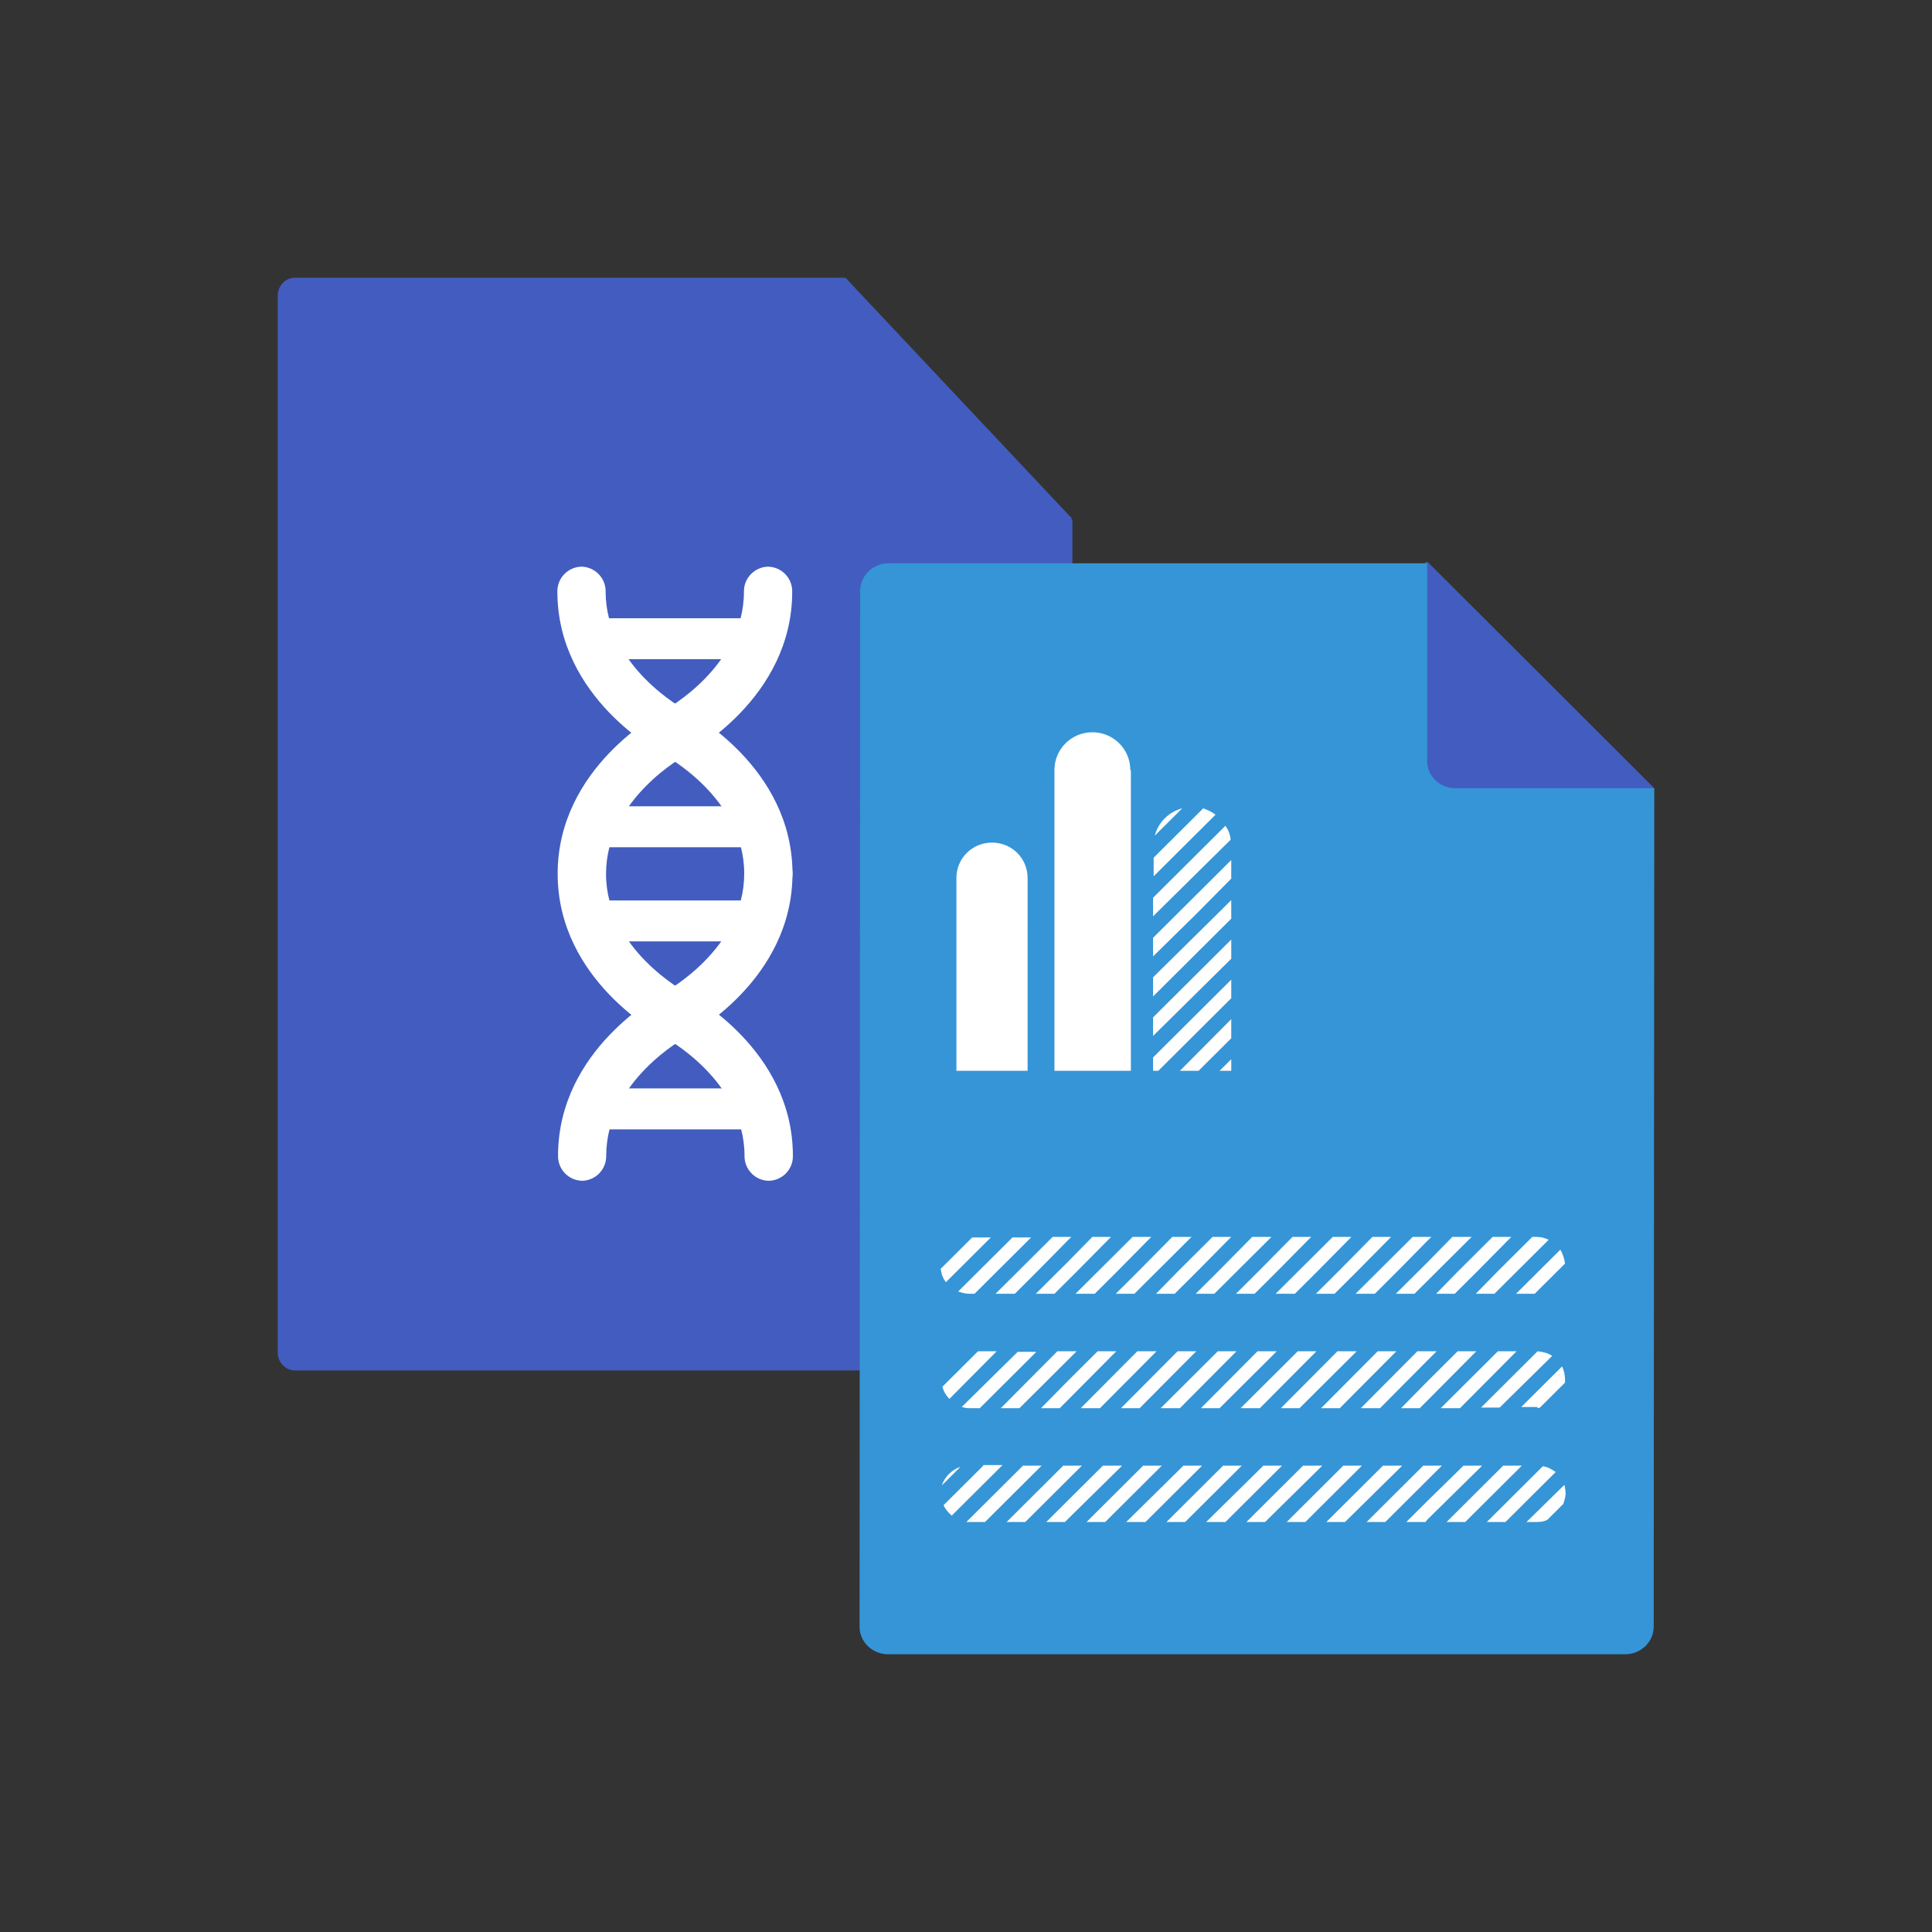<svg fill="none" height="160" viewBox="0 0 160 160" width="160" xmlns="http://www.w3.org/2000/svg"><rect x="0" y="0" width="160" height="160" fill="#333333" stroke="none"/><path d="m69.991 23h-45.578c-.189.004-.376.045-.549.123s-.33.19-.461.331c-.131.14-.234.306-.303.487-.069.181-.103.375-.1.57v87.472c-.003.195.03.389.1.57.069.182.172.348.303.488s.288.252.461.33.36.12.549.124h62.988c.189-.004.375-.046.549-.124s.33-.19.461-.33.234-.306.303-.488c.069-.181.103-.375.099-.57v-68.875z" fill="#425dbf"/><path d="m88.814 42.979h-17.392c-.189-.004-.375-.045-.548-.122-.173-.077-.33-.189-.461-.328-.131-.139-.234-.304-.303-.484-.069-.18-.103-.373-.099-.566v-18.478z" fill="#425dbf"/><path d="m63.63 74.409c-.267-.005-.53-.062-.775-.168s-.466-.26-.651-.452-.331-.418-.429-.667c-.098-.248-.146-.513-.141-.78 0-6.257-6.581-9.789-6.643-9.824-.355-.184-8.823-4.681-8.832-13.514-.005-.267.042-.533.14-.782.098-.249.243-.476.428-.669.185-.193.407-.347.652-.454s.509-.165.776-.17c.539.01 1.053.234 1.428.622s.581.909.573 1.449c0 6.257 6.581 9.789 6.638 9.819.355.189 8.823 4.686 8.837 13.518.009.539-.196 1.06-.57 1.448-.374.388-.887.612-1.427.623z" fill="#fff"/><path d="m48.216 97.787c-.539-.009-1.053-.232-1.428-.619-.375-.388-.581-.908-.573-1.447 0-8.832 8.446-13.351 8.806-13.54.061-.031 6.617-3.58 6.612-9.837-.005-.267.042-.533.14-.782s.243-.476.428-.669.407-.347.652-.454c.245-.107.509-.165.776-.17.54.01 1.053.234 1.428.622.375.388.581.909.573 1.449 0 8.832-8.446 13.351-8.806 13.54-.04.031-6.621 3.58-6.621 9.837.009.539-.196 1.06-.57 1.448s-.887.612-1.427.623z" fill="#fff"/><path d="m63.659 97.787c-.539-.009-1.053-.232-1.428-.62s-.581-.908-.573-1.447c0-6.257-6.581-9.789-6.638-9.824-.355-.184-8.823-4.682-8.837-13.514s8.446-13.351 8.806-13.54c.061-.031 6.621-3.58 6.621-9.837-.009-.54.195-1.061.57-1.45.374-.389.887-.614 1.427-.625.267.005.531.062.776.168.245.106.467.26.653.453.186.192.332.419.43.668.098.249.146.514.141.782 0 8.832-8.446 13.351-8.806 13.54-.061.031-6.617 3.58-6.612 9.837s6.581 9.789 6.643 9.824c.355.184 8.823 4.682 8.832 13.514.005.267-.042.533-.14.781-.098.249-.243.476-.429.668-.185.192-.407.346-.652.453-.245.107-.509.164-.776.168z" fill="#fff"/><path d="m62.374 70.167h-12.443c-.435-.022-.845-.21-1.145-.526-.3-.316-.467-.734-.467-1.17 0-.435.167-.854.467-1.17.3-.316.71-.504 1.145-.526h12.443c.435.022.845.21 1.145.526.3.316.467.734.467 1.17 0 .435-.167.854-.467 1.17-.3.316-.71.504-1.145.526z" fill="#fff"/><path d="m62.374 93.531h-12.443c-.435-.022-.845-.21-1.145-.526-.3-.316-.467-.734-.467-1.17s.167-.854.467-1.17c.3-.316.71-.504 1.145-.526h12.443c.435.022.845.21 1.145.526.3.316.467.734.467 1.17s-.167.854-.467 1.17c-.3.316-.71.504-1.145.526z" fill="#fff"/><path d="m61.913 54.591h-12.443c-.435-.022-.845-.21-1.145-.526-.3-.316-.467-.734-.467-1.17s.167-.854.467-1.17c.3-.316.71-.504 1.145-.526h12.443c.435.022.845.21 1.145.526.3.316.467.734.467 1.17s-.167.854-.467 1.17c-.3.316-.71.504-1.145.526z" fill="#fff"/><path d="m62.374 77.959h-13.602c-.449 0-.88-.178-1.198-.496-.318-.318-.496-.748-.496-1.198s.178-.88.496-1.198c.318-.318.748-.496 1.198-.496h13.602c.449 0 .88.178 1.198.496.318.318.496.748.496 1.198s-.178.88-.496 1.198c-.318.318-.748.496-1.198.496z" fill="#fff"/><path d="m73.6 46.65c-1.304 0-2.366 1.021-2.366 2.275l-.048 85.8c0 1.254 1.062 2.275 2.366 2.275h61.034c1.304 0 2.366-1.021 2.366-2.275l.048-69.411-18.735-18.664z" fill="#3595d6"/><path d="m120.425 65.933h16.43l-18.797-19.428v17.12c0 1.298 1.063 2.308 2.367 2.308z" fill="#3595d6"/><path d="m120.565 65.279h16.435l-18.804-18.774v16.544c0 1.255 1.064 2.231 2.369 2.231z" fill="#425dbf"/><g fill="#fff"><path d="m85.102 72.714c0-1.635-1.305-2.933-2.948-2.933-1.643 0-2.948 1.298-2.948 2.933v15.966h5.895z"/><path d="m93.607 63.769c0-1.731-1.401-3.126-3.141-3.126s-3.141 1.395-3.141 3.126v24.91h6.33v-24.91z"/><path d="m126.418 126.045h.87c.338 0 .628-.049.87-.193l1.304-1.298c.097-.289.194-.577.194-.866 0-.24-.049-.481-.097-.721z"/><path d="m119.411 121.38h-1.208-.338l-4.688 4.665h1.547l3.479-3.463z"/><path d="m121.199 121.38-2.996 2.933-1.739 1.732h1.594l.145-.193 4.542-4.472z"/><path d="m124.485 121.38-4.687 4.665h1.546l4.687-4.665z"/><path d="m127.771 121.428-4.639 4.617h1.546l4.156-4.136c-.338-.241-.677-.433-1.063-.481z"/><path d="m101.29 121.38-4.687 4.665h1.546l4.687-4.665z"/><path d="m104.625 121.38-4.735 4.665h1.594l4.687-4.665z"/><path d="m107.911 121.38-4.687 4.665h1.546l4.735-4.665z"/><path d="m111.245 121.38-4.687 4.665h1.546l4.687-4.665z"/><path d="m114.53 121.38-4.687 4.665h1.547l4.735-4.665z"/><path d="m89.597 121.38h-1.208-.338l-4.687 4.665h1.546l3.479-3.463z"/><path d="m91.336 121.38-2.948 2.933-1.74 1.732h1.546l.193-.193 4.542-4.472z"/><path d="m94.67 121.38-4.687 4.665h1.546l4.687-4.665z"/><path d="m98.005 121.38-4.736 4.665h1.595l4.687-4.665z"/><path d="m77.999 123.015 1.546-1.539c-.725.241-1.305.818-1.546 1.539z"/><path d="m81.43 121.38-3.286 3.27c.145.336.387.625.676.865l4.204-4.183h-1.595z"/><path d="m84.716 121.38-4.687 4.665h.193 1.353l4.687-4.665z"/><path d="m125.596 111.906h-1.546l-4.736 4.713h1.595z"/><path d="m128.544 112.291c-.338-.24-.773-.337-1.208-.385l-4.687 4.665h1.546z"/><path d="m127.53 116.571 2.078-2.068c0-.096 0-.192 0-.288 0-.385-.097-.722-.242-1.058l-3.383 3.366h1.305c.048.096.145.096.242.048z"/><path d="m112.357 111.906h-1.595l-4.687 4.713h1.546z"/><path d="m115.642 111.906h-1.546l-4.687 4.713h1.546z"/><path d="m118.204 112.676.773-.77h-.773-.822l-4.687 4.713h1.594z"/><path d="m118.204 115.994 4.059-4.088h-1.547l-2.512 2.501-2.175 2.212h1.546z"/><path d="m95.782 111.906h-1.595l-4.687 4.713h1.595z"/><path d="m99.068 111.906h-1.546l-4.687 4.713h1.546z"/><path d="m102.402 111.906h-1.546l-4.736 4.713h1.595z"/><path d="m105.737 111.906h-1.595l-4.687 4.713h1.546z"/><path d="m109.022 111.906h-1.546l-4.736 4.713h1.595z"/><path d="m82.541 111.906h-1.546l-2.948 2.934c.097.384.29.721.58 1.01z"/><path d="m79.642 116.523c.193.048.387.096.628.096h.87l4.687-4.665h-1.546z"/><path d="m88.389 112.676.773-.77h-.773-.822l-4.687 4.713h1.546z"/><path d="m88.388 115.994 4.059-4.088h-1.546l-2.513 2.501-2.175 2.212h1.546z"/><path d="m118.929 107.146h1.546l1.836-1.828 2.851-2.885h-1.546l-2.899 2.885z"/><path d="m122.214 107.146h1.546l1.837-1.828 2.657-2.645c-.29-.144-.628-.24-1.014-.24h-.339l-2.851 2.837z"/><path d="m125.548 107.146h1.546l1.837-1.828.676-.673c-.048-.433-.193-.818-.386-1.154l-1.837 1.827z"/><path d="m94.236 105.318-1.836 1.828h1.546l1.836-1.828 2.899-2.885h-1.595z"/><path d="m97.522 105.318-1.788 1.828h1.546l1.836-1.828 2.851-2.885h-1.546z"/><path d="m117.43 105.318-1.836 1.828h1.546l1.063-1.058.773-.77 2.9-2.885h-1.595l-2.078 2.116z"/><path d="m89.065 107.146h1.595l1.836-1.828 2.851-2.885h-1.546l-2.899 2.885z"/><path d="m99.02 107.146h1.546l1.836-1.828 2.9-2.885h-1.595l-2.851 2.885z"/><path d="m102.354 107.146h1.546l1.837-1.828 2.851-2.885h-1.547l-2.851 2.885z"/><path d="m105.64 107.146h1.595l1.836-1.828 2.851-2.885h-1.546l-2.9 2.885z"/><path d="m108.974 107.146h1.546l1.837-1.828 2.851-2.885h-1.547l-2.851 2.885z"/><path d="m112.26 107.146h1.594l1.836-1.828 2.513-2.549.338-.336h-.338-1.208l-2.899 2.885z"/><path d="m87.615 105.318-1.836 1.828h1.546l1.063-1.058.773-.77 2.851-2.885h-1.546l-2.078 2.116z"/><path d="m79.207 105.318 2.851-2.837h-1.546l-2.609 2.597c0 .096.048.192.048.24.048.337.193.625.387.866z"/><path d="m79.353 106.953c.29.096.58.192.918.192h.435l1.836-1.827 2.851-2.837h-1.546l-2.851 2.837z"/><path d="m82.445 107.146h1.595l1.836-1.828 2.513-2.549.338-.336h-.338-1.208l-2.899 2.885z"/><path d="m95.636 69.203 2.271-2.26c-1.111.289-1.981 1.154-2.271 2.26z"/><path d="m99.647 66.943-4.107 4.088v1.539l5.122-5.097c-.29-.24-.628-.385-1.015-.529z"/><path d="m101.919 69.54c-.048-.433-.193-.818-.435-1.154l-5.992 5.963v1.25.288l.29-.288z"/><path d="m101.967 72.761v-1.539l-4.445 4.424-2.03 2.02v1.539l3.624-3.559z"/><path d="m101.967 75.647v-1.106l-1.111 1.106-5.364 5.29v1.587l6.475-6.444z"/><path d="m101.967 77.811-6.475 6.444v1.539l6.475-6.396z"/><path d="m101.967 82.668v-1.539l-6.475 6.444v1.106h.435z"/><path d="m101.967 84.399-4.252 4.28h1.546l2.706-2.693z"/><path d="m101.967 87.718-.966.962h.966z"/></g></svg>